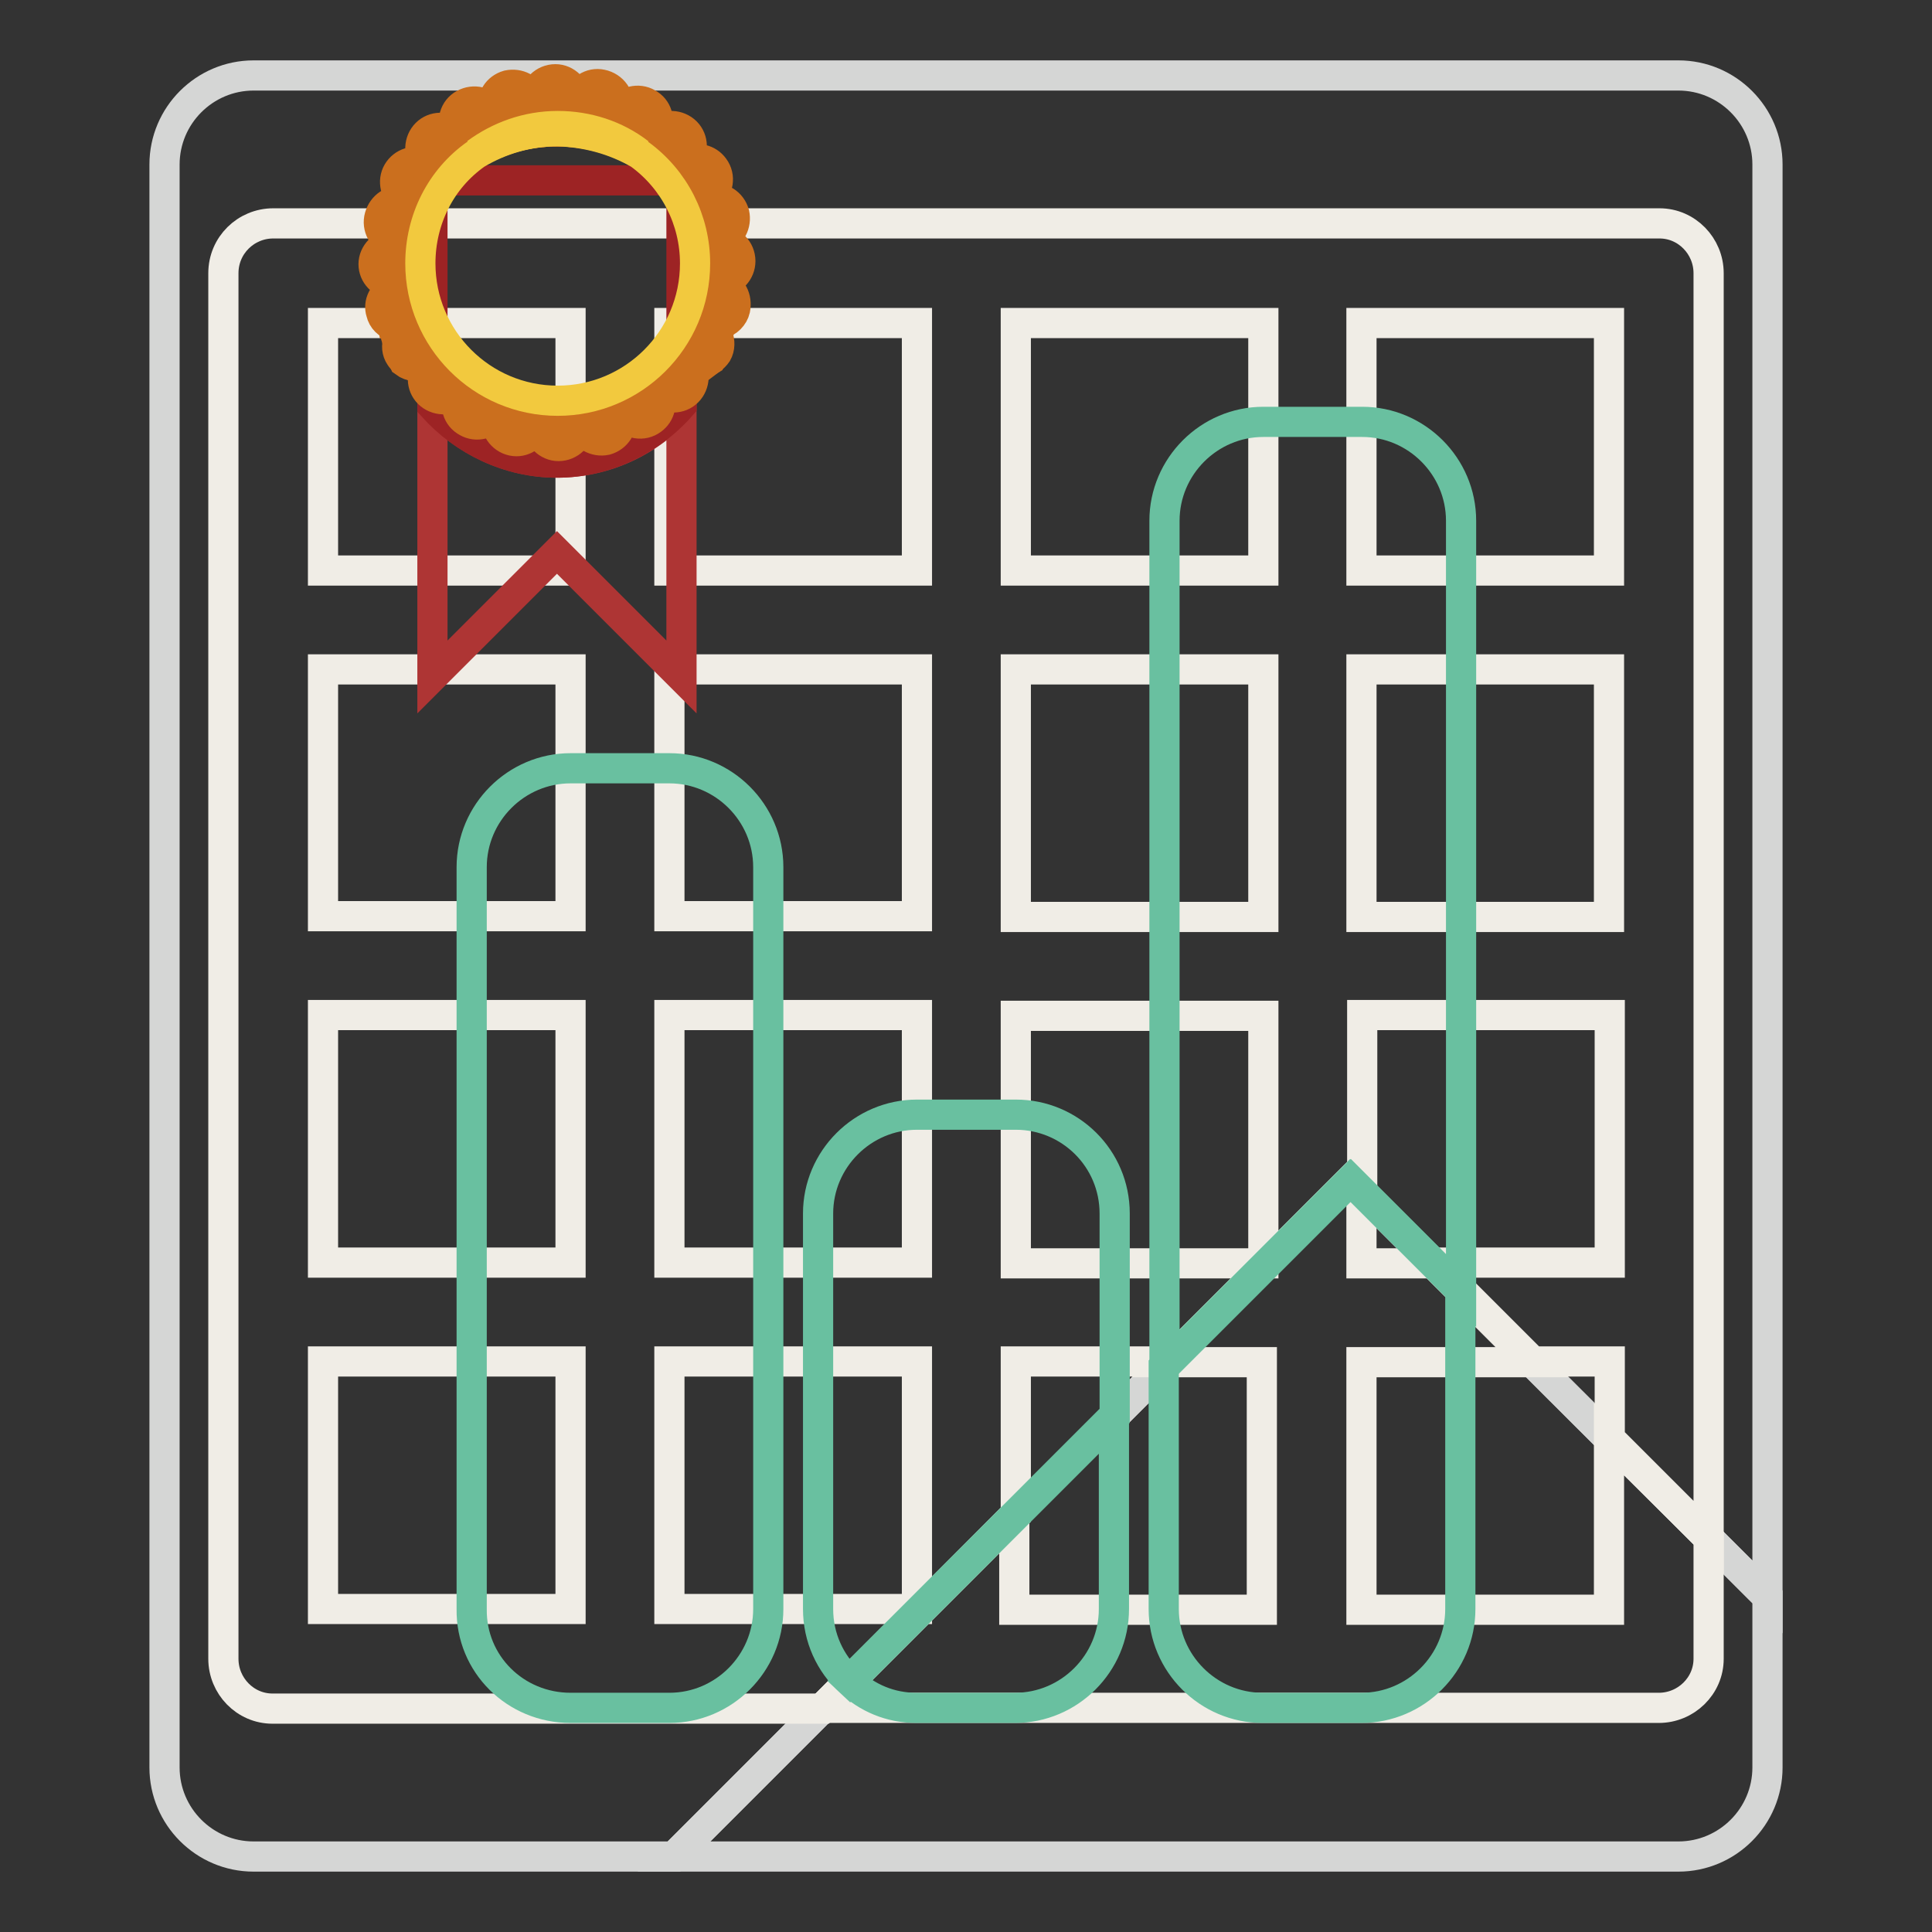 <?xml version="1.0" encoding="utf-8"?>
<!-- Svg Vector Icons : http://www.onlinewebfonts.com/icon -->
<!DOCTYPE svg PUBLIC "-//W3C//DTD SVG 1.1//EN" "http://www.w3.org/Graphics/SVG/1.1/DTD/svg11.dtd">
<svg version="1.1" xmlns="http://www.w3.org/2000/svg" xmlns:xlink="http://www.w3.org/1999/xlink" x="0px" y="0px" viewBox="0 0 256 256" enable-background="new 0 0 256 256" xml:space="preserve">
<rect x="0" y="0" width="256" height="256" fill="#333333" stroke="none"/>
<g> <path stroke-width="4" fill-opacity="0" stroke="#d5d6d5"  d="M178.9,156.4L89.3,246h133.1c6.5,0,11.8-5.3,11.8-11.8l0,0v-22.6L178.9,156.4L178.9,156.4z"/> <path stroke-width="4" fill-opacity="0" stroke="#d5d6d5"  d="M234.2,211.6V21.8c0-6.5-5.3-11.8-11.8-11.8l0,0H33.6c-6.5,0-11.8,5.3-11.8,11.8v212.4 c0,6.5,5.3,11.8,11.8,11.8l0,0h55.7l89.6-89.6L234.2,211.6z"/> <path stroke-width="4" fill-opacity="0" stroke="#f0ede6"  d="M213.2,190.7v22.6h-32.8v-32.8H203l-13.1-13.1h-9.5v-9.5l-1.5-1.5l-24.1,24.1h12.4v32.8h-32.8v-12.5 L109,226.3h110.8c3.6,0,6.6-2.9,6.6-6.5c0,0,0,0,0,0v-16L213.2,190.7L213.2,190.7z"/> <path stroke-width="4" fill-opacity="0" stroke="#f0ede6"  d="M134.6,180.4h20.3l24.1-24.1l1.5,1.5v-23.3h32.8v32.8h-23.3l13.1,13.1h10.2v10.2l13.1,13.1V36.2 c0-3.6-2.9-6.6-6.5-6.6c0,0,0,0,0,0H36.2c-3.6,0-6.6,2.9-6.6,6.6v183.6c0,3.6,2.9,6.6,6.5,6.6c0,0,0,0,0,0H109l25.6-25.6V180.4 L134.6,180.4z M180.4,42.8h32.8v32.8h-32.8V42.8z M180.4,88.7h32.8v32.8h-32.8V88.7z M134.6,42.8h32.8v32.8h-32.8V42.8z  M134.6,88.7h32.8v32.8h-32.8V88.7z M134.6,134.6h32.8v32.8h-32.8V134.6z M75.6,213.2H42.8v-32.8h32.8V213.2z M75.6,167.3H42.8 v-32.8h32.8V167.3z M75.6,121.4H42.8V88.7h32.8V121.4z M75.6,75.6H42.8V42.8h32.8V75.6L75.6,75.6z M121.4,213.2H88.7v-32.8h32.8 V213.2z M121.4,167.3H88.7v-32.8h32.8V167.3z M121.4,121.4H88.7V88.7h32.8V121.4z M88.7,75.6V42.8h32.8v32.8L88.7,75.6L88.7,75.6z" /> <path stroke-width="4" fill-opacity="0" stroke="#69c0a0"  d="M75.6,226.3h13.1c7.2,0,13.1-5.9,13.1-13.1v-98.3c0-7.2-5.9-13.1-13.1-13.1l0,0H75.6 c-7.2,0-13.1,5.9-13.1,13.1l0,0v98.3C62.4,220.5,68.3,226.3,75.6,226.3z M193.6,171V69c0-7.2-5.9-13.1-13.1-13.1h-13.1 c-7.2,0-13.1,5.9-13.1,13.1l0,0v112.1l24.7-24.7L193.6,171z"/> <path stroke-width="4" fill-opacity="0" stroke="#69c0a0"  d="M178.9,156.4l-24.7,24.7v32.1c0,7.2,5.9,13.1,13.1,13.1h13.1c7.2,0,13.1-5.9,13.1-13.1V171L178.9,156.4 L178.9,156.4z M121.4,226.3h13.1c7.2,0,13.1-5.9,13.1-13.1c0,0,0,0,0,0v-25.6l-35.1,35.1C114.9,225,118,226.3,121.4,226.3z  M134.6,147.7h-13.1c-7.2,0-13.1,5.9-13.1,13.1v52.4c0,3.8,1.6,7.2,4.2,9.6l35.1-35.1v-26.9C147.7,153.5,141.8,147.7,134.6,147.7 L134.6,147.7z"/> <path stroke-width="4" fill-opacity="0" stroke="#ae3534"  d="M90.3,23.9h-0.9c0.3,0.3,0.6,0.7,0.9,1.1V23.9z M57.4,23.9V25c0.3-0.3,0.5-0.7,0.9-1.1H57.4z M73.8,61.3 c-6.3,0-12.3-2.8-16.5-7.6v36l16.5-16.5l16.5,16.5v-36C86.2,58.5,80.2,61.3,73.8,61.3z"/> <path stroke-width="4" fill-opacity="0" stroke="#9d2324"  d="M73.8,61.3c6.3,0,12.3-2.8,16.5-7.6V25c-0.3-0.3-0.5-0.7-0.9-1.1H58.2c-0.3,0.3-0.6,0.7-0.9,1.1v28.8 C61.5,58.5,67.5,61.3,73.8,61.3z"/> <path stroke-width="4" fill-opacity="0" stroke="#cb6f1e"  d="M73.8,17.4c11.4,0,20.6,8.7,21.7,19.7c0.1-0.7,0.2-1.5,0.2-2.2c-0.3-12.1-10.3-21.7-22.5-21.4 c-11.7,0.3-21.2,9.7-21.4,21.4c0,0.8,0.1,1.5,0.2,2.2C53.2,26,62.5,17.4,73.8,17.4z"/> <path stroke-width="4" fill-opacity="0" stroke="#cb6f1e"  d="M73.8,56.8c11.4,0,20.6-8.7,21.7-19.7C94.4,26,85.2,17.4,73.8,17.4c-11.4,0-20.6,8.7-21.7,19.7 C53.2,48.2,62.5,56.8,73.8,56.8z"/> <path stroke-width="4" fill-opacity="0" stroke="#cb6f1e"  d="M73.8,17.4c11.4,0,20.7,8.8,21.8,19.9c1.4-0.1,2.5-1.3,2.5-2.7c0-1.5-1.2-2.7-2.6-2.7l0-0.3 c1.4-0.5,2.1-1.9,1.8-3.3c-0.4-1.4-1.7-2.2-3.1-2c0-0.1-0.1-0.2-0.2-0.3c1.2-0.9,1.5-2.6,0.6-3.8c-0.8-1.1-2.2-1.4-3.4-0.8 l-0.2-0.2c0.9-1.1,0.9-2.7-0.1-3.7c-1-1-2.7-1.1-3.8-0.1c-0.1-0.1-0.1-0.1-0.2-0.2c0.6-1.3,0.2-2.8-1.1-3.5 c-1.2-0.7-2.8-0.3-3.6,0.8c-0.1,0-0.2-0.1-0.3-0.1c0.3-1.5-0.7-2.9-2.2-3.2c-1.4-0.3-2.7,0.6-3.1,1.9l-0.3,0 c-0.1-1.4-1.3-2.6-2.7-2.6c-1.5,0-2.7,1.2-2.7,2.6l-0.3,0c-0.5-1.4-1.9-2.1-3.3-1.8c-1.4,0.4-2.2,1.7-1.9,3.1l-0.3,0.2 c-0.8-1.1-2.3-1.5-3.6-0.8c-1.3,0.7-1.7,2.3-1.1,3.6l-0.2,0.2c-1.1-0.9-2.7-0.9-3.7,0.1c-1,1-1.1,2.7-0.1,3.8l-0.2,0.2 c-1.3-0.6-2.8-0.1-3.5,1.1c-0.7,1.2-0.3,2.8,0.8,3.6l-0.1,0.3c-1.4-0.3-2.7,0.6-3.1,2c-0.4,1.4,0.4,2.9,1.8,3.3l0,0.3 c-1.4,0.1-2.6,1.3-2.6,2.7c0,1.4,1.1,2.5,2.5,2.7C52.8,26.4,62.2,17.4,73.8,17.4z M52,38.3c-1.2,0.5-1.9,1.9-1.5,3.1 c0.2,0.9,0.9,1.6,1.8,1.8c-0.2-1.3-0.4-2.6-0.4-3.9C51.9,39,52,38.6,52,38.3z M53,47.2c0.2,0.3,0.4,0.6,0.8,0.8c-0.4-0.9-0.7-2-1-3 C52.5,45.8,52.6,46.6,53,47.2z M95,46.8c0.4-0.7,0.4-1.6,0.1-2.3c-0.2,1.1-0.6,2.1-1,3.2C94.5,47.4,94.8,47.1,95,46.8z M95.6,37.7 c0,0.6,0.2,1.1,0.2,1.7c0,1.2-0.2,2.3-0.3,3.5c0.9-0.2,1.7-1,1.9-1.9C97.7,39.5,97,38.1,95.6,37.7z"/> <path stroke-width="4" fill-opacity="0" stroke="#cb6f1e"  d="M95.6,37.7c0,0-0.1,0-0.1-0.1l0-0.3l0,0c-1-11.2-10.3-19.9-21.8-19.9c-11.6,0-21,9-21.8,20.4 c0.1,0,0.1,0,0.1,0l0,0.3c-0.1,0-0.1,0.1-0.2,0.1c0,0.4-0.1,0.7-0.1,1.1c0,1.3,0.2,2.6,0.4,3.9c0.4,0.1,0.9,0.2,1.3,0.1l0.2,0.3 c-0.5,0.4-0.8,0.9-1,1.4c0.3,1,0.6,2,1,3c0.8,0.6,1.9,0.7,2.9,0.2l0.2,0.2c-0.9,1.1-0.9,2.7,0.1,3.7c1,1,2.7,1.1,3.8,0.1 c0.1,0.1,0.1,0.1,0.2,0.2c-0.6,1.3-0.2,2.8,1.1,3.5c1.2,0.7,2.8,0.3,3.6-0.8c0.1,0,0.2,0.1,0.3,0.1c-0.3,1.5,0.7,2.9,2.1,3.2 c1.4,0.3,2.7-0.6,3.1-1.9l0.3,0c0.1,1.4,1.3,2.6,2.7,2.6c1.5,0,2.7-1.2,2.7-2.6l0.3,0c0.5,1.3,1.9,2.1,3.3,1.8 c1.4-0.4,2.2-1.7,2-3.1l0.3-0.2c0.9,1.2,2.6,1.5,3.8,0.6c1.1-0.8,1.4-2.2,0.8-3.4l0.2-0.2c1.1,0.9,2.7,0.9,3.7-0.1 c1-1,1.1-2.7,0.1-3.8c0.1-0.1,0.1-0.1,0.2-0.2c0.9,0.4,1.9,0.3,2.7-0.2c0.4-1,0.7-2.1,1-3.2c-0.2-0.5-0.5-1-1-1.3 c0-0.1,0.1-0.2,0.1-0.3c0.4,0.1,0.8,0,1.2-0.1c0.2-1.1,0.3-2.3,0.3-3.5C95.8,38.8,95.7,38.2,95.6,37.7z"/> <path stroke-width="4" fill-opacity="0" stroke="#f2c93e"  d="M84.7,20.3c-3.1-2.4-6.9-3.6-10.8-3.6c-4.1,0-7.8,1.4-10.8,3.6c3.3-1.9,7-2.9,10.8-3 C77.8,17.4,81.5,18.5,84.7,20.3z"/> <path stroke-width="4" fill-opacity="0" stroke="#f2c93e"  d="M55.7,34.9c0,10,8.1,18.2,18.2,18.2c10,0,18.2-8.1,18.2-18.2c0-5.7-2.7-11.1-7.4-14.5 c-3.3-1.9-7-2.9-10.8-3c-4,0-7.6,1.1-10.8,3C58.4,23.7,55.7,29.1,55.7,34.9z"/></g>
</svg>
